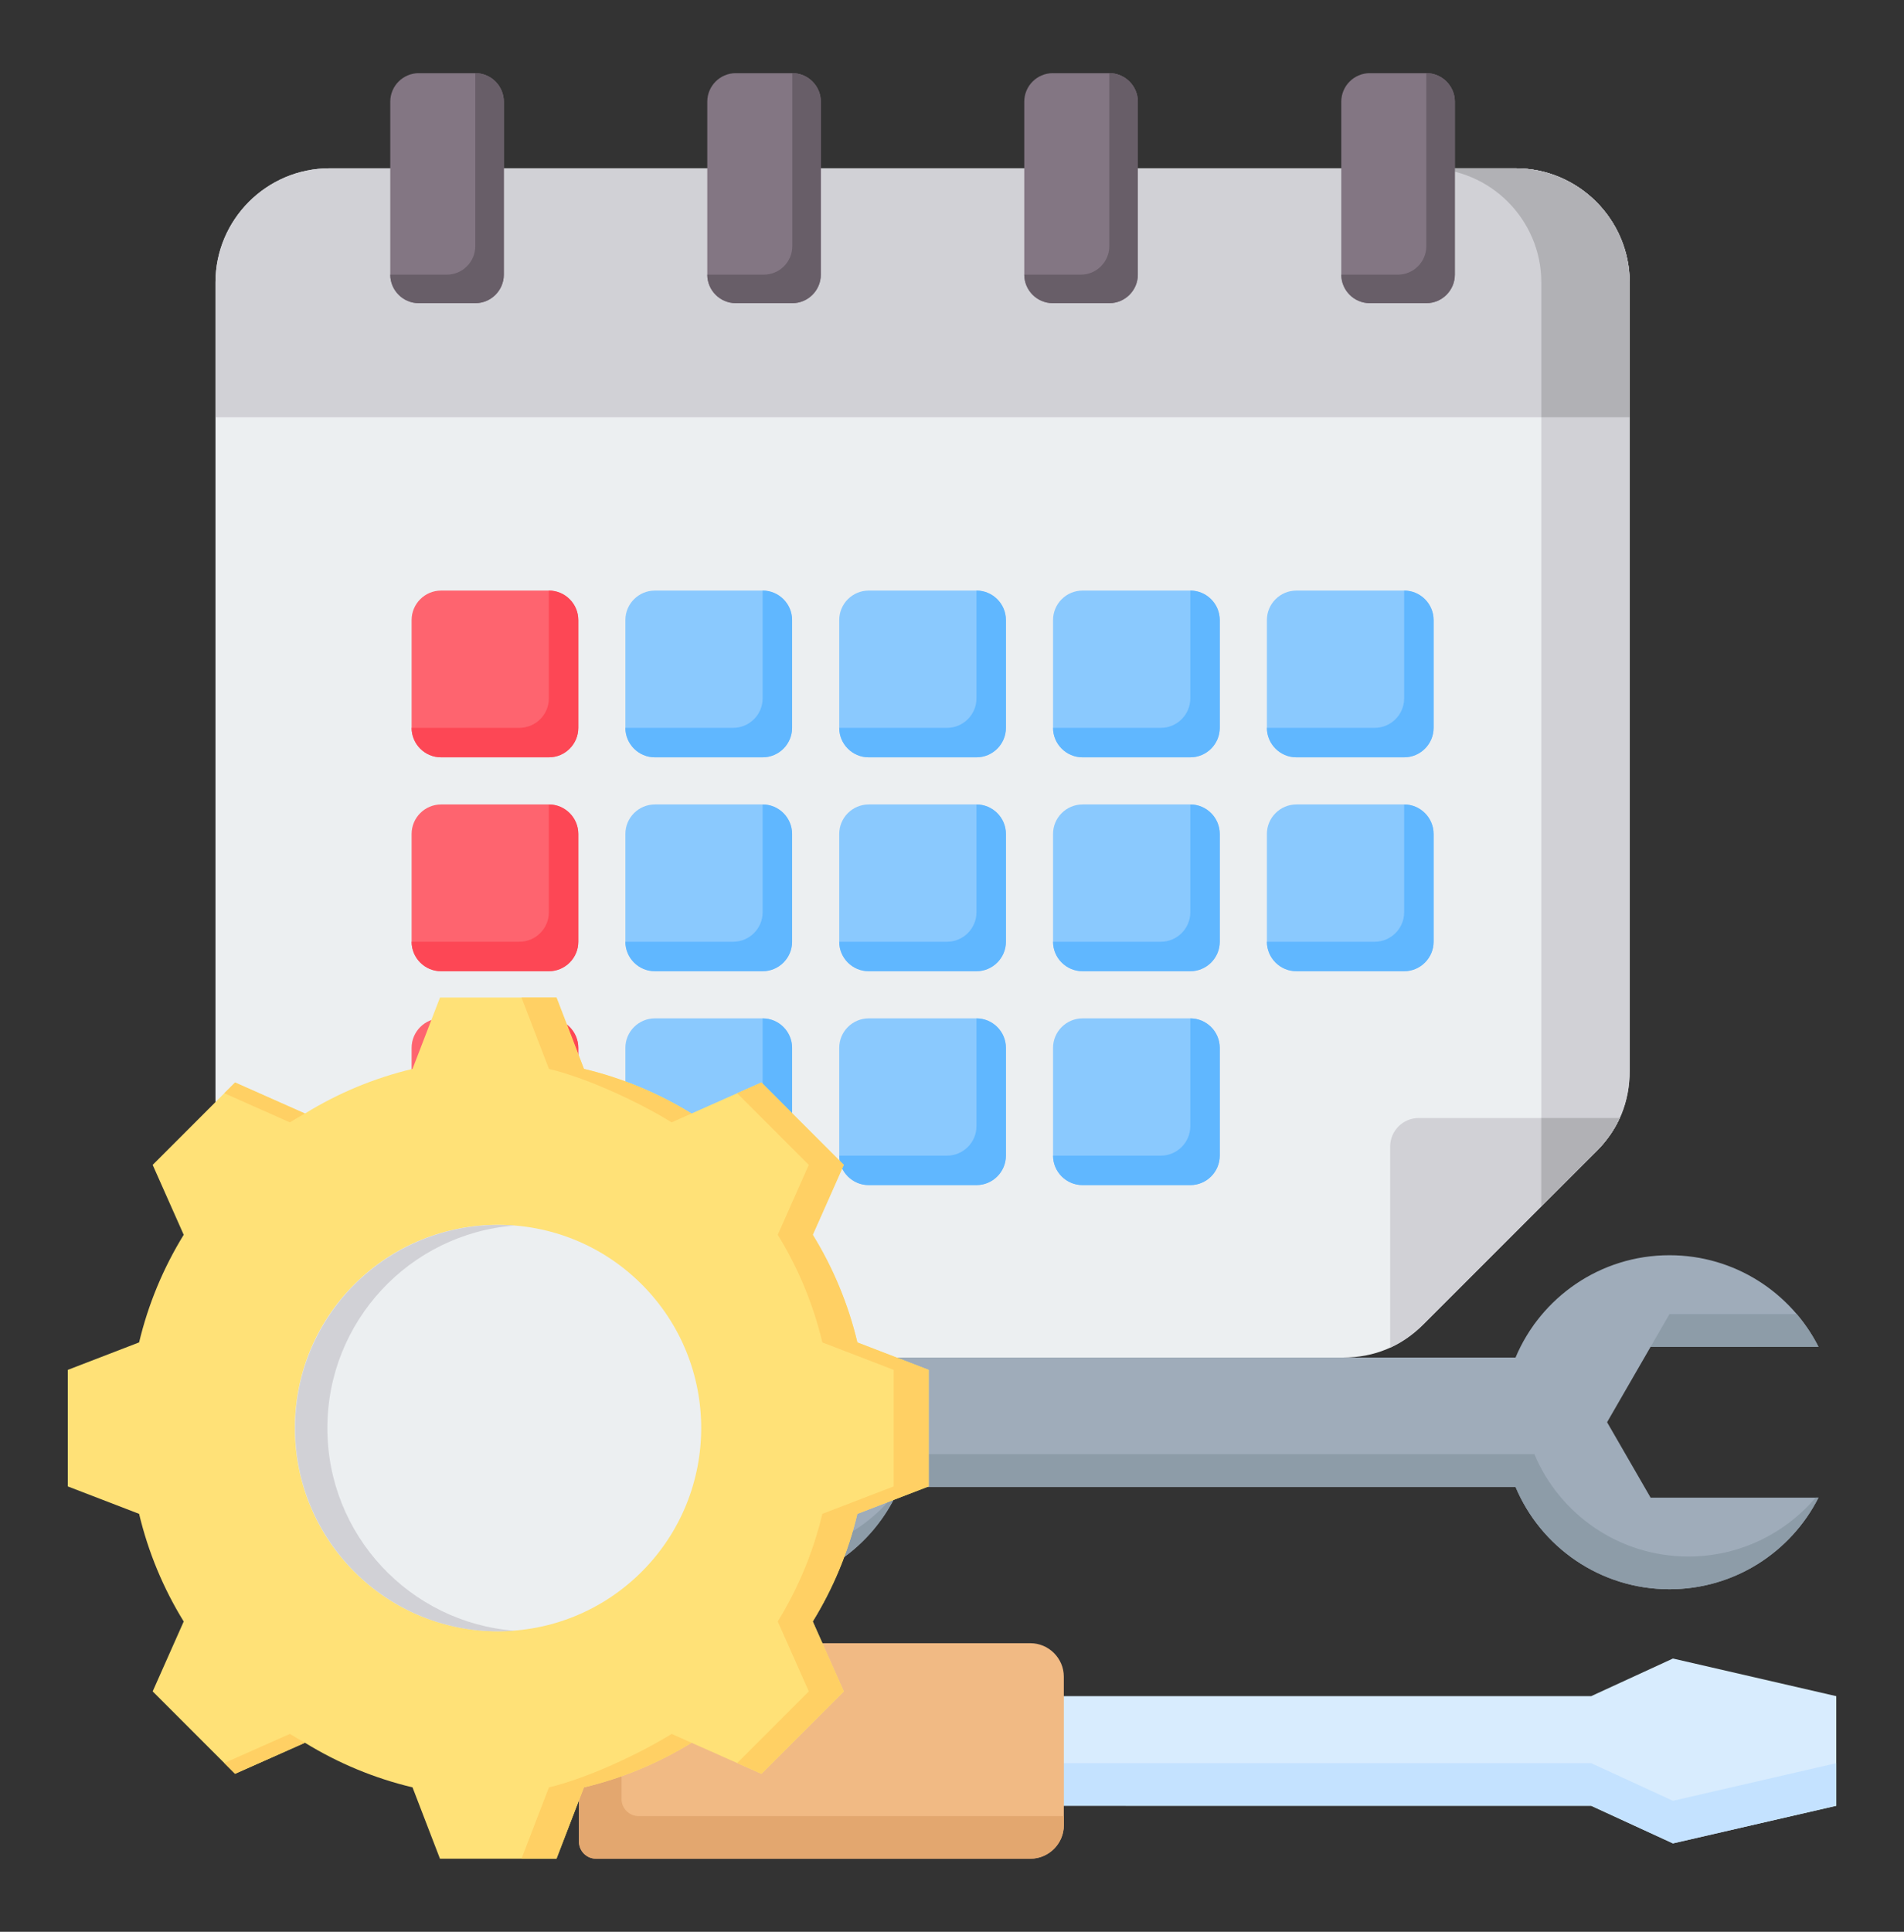 <svg width="70" height="71" viewBox="0 0 70 71" fill="none" xmlns="http://www.w3.org/2000/svg">
<rect x="0" y="0" width="70" height="71" fill="#333333" stroke="none"/>
<g clip-path="url(#clip0_5112_36318)">
<path fill-rule="evenodd" clip-rule="evenodd" d="M28.879 66.368L28.879 62.34L58.498 62.34L61.505 60.957L67.51 62.34V66.369L61.505 67.751L58.498 66.369L28.879 66.368Z" fill="#D8ECFE"/>
<path fill-rule="evenodd" clip-rule="evenodd" d="M28.879 66.368L28.879 64.803L58.498 64.803L61.505 66.186L67.51 64.803V66.368L61.505 67.751L58.498 66.368H28.879Z" fill="#C4E2FF"/>
<path fill-rule="evenodd" clip-rule="evenodd" d="M21.285 67.688V61.02C21.286 60.854 21.352 60.695 21.469 60.578C21.587 60.461 21.745 60.395 21.912 60.394H37.881C38.558 60.394 39.111 60.948 39.111 61.624V67.084C39.111 67.76 38.558 68.314 37.881 68.314H21.912C21.745 68.314 21.587 68.247 21.469 68.13C21.352 68.013 21.286 67.854 21.285 67.688Z" fill="#F1BA84"/>
<path fill-rule="evenodd" clip-rule="evenodd" d="M21.285 67.688V61.02C21.286 60.854 21.352 60.695 21.469 60.578C21.587 60.46 21.745 60.394 21.912 60.394H22.851V66.122C22.851 66.288 22.917 66.447 23.035 66.564C23.152 66.682 23.311 66.748 23.477 66.748H39.111V67.084C39.111 67.76 38.558 68.314 37.881 68.314H21.912C21.745 68.314 21.587 68.247 21.469 68.13C21.352 68.013 21.286 67.854 21.285 67.688Z" fill="#E3A76F"/>
<path fill-rule="evenodd" clip-rule="evenodd" d="M55.717 49.896C56.645 47.686 58.83 46.134 61.378 46.134C63.77 46.134 65.843 47.503 66.856 49.499L60.684 49.5L59.084 52.272L60.684 55.044L66.856 55.044C65.843 57.041 63.77 58.41 61.378 58.41C58.83 58.41 56.645 56.858 55.717 54.648H33.076C32.148 56.858 29.963 58.41 27.415 58.41C25.023 58.41 22.95 57.041 21.938 55.044H28.109L29.709 52.272L28.109 49.5H21.938C22.95 47.503 25.023 46.134 27.415 46.134C29.962 46.134 32.147 47.686 33.076 49.896L55.717 49.896Z" fill="#9FACBA"/>
<path fill-rule="evenodd" clip-rule="evenodd" d="M56.39 48.695C56.406 48.672 56.423 48.648 56.44 48.626C56.43 48.649 56.42 48.672 56.41 48.695H56.39ZM66.056 48.298C66.369 48.666 66.637 49.069 66.855 49.499L60.684 49.5L59.777 51.071L61.377 48.299L66.056 48.298ZM66.749 55.044H66.855C65.843 57.041 63.77 58.41 61.378 58.41C58.83 58.41 56.645 56.858 55.717 54.647H33.077C33.345 54.274 33.571 53.871 33.749 53.446H56.41C57.339 55.656 59.524 57.208 62.071 57.208C63.946 57.208 65.624 56.368 66.749 55.044ZM33.046 54.717C32.101 56.89 29.936 58.41 27.415 58.409C25.023 58.409 22.95 57.041 21.938 55.044H23.43C24.556 56.368 26.234 57.208 28.108 57.208C30.133 57.208 31.928 56.228 33.046 54.717ZM29.709 52.272L28.109 49.499H21.938C22.156 49.069 22.424 48.666 22.737 48.298H28.802L30.403 51.07L29.709 52.272Z" fill="#8D9CA8"/>
<path fill-rule="evenodd" clip-rule="evenodd" d="M55.72 6.186C58.03 6.186 59.913 8.069 59.913 10.379V39.354C59.913 40.509 59.502 41.503 58.685 42.319L52.336 48.668C51.52 49.484 50.526 49.896 49.371 49.896H12.115C9.805 49.896 7.922 48.012 7.922 45.703V10.379C7.922 8.069 9.805 6.186 12.115 6.186H55.72Z" fill="#ECEFF1"/>
<path fill-rule="evenodd" clip-rule="evenodd" d="M55.722 6.186C58.032 6.186 59.915 8.069 59.915 10.379V39.354C59.915 40.509 59.503 41.503 58.687 42.319H56.666V10.379C56.666 8.069 54.782 6.186 52.473 6.186H55.722Z" fill="#D1D1D6"/>
<path fill-rule="evenodd" clip-rule="evenodd" d="M51.109 42.139V49.533C51.555 49.329 51.965 49.041 52.337 48.668L58.686 42.319C59.059 41.946 59.348 41.536 59.551 41.091H52.158C51.58 41.091 51.109 41.562 51.109 42.139Z" fill="#D1D1D6"/>
<path fill-rule="evenodd" clip-rule="evenodd" d="M56.664 44.341L58.686 42.319C59.059 41.946 59.347 41.536 59.55 41.091H56.664V44.341Z" fill="#B1B1B5"/>
<path fill-rule="evenodd" clip-rule="evenodd" d="M28.038 21.706H24.075C23.479 21.706 22.992 22.192 22.992 22.789V26.751C22.992 27.348 23.479 27.834 24.075 27.834H28.038C28.634 27.834 29.121 27.348 29.121 26.751V22.789C29.121 22.192 28.634 21.706 28.038 21.706ZM28.038 37.429H24.075C23.479 37.429 22.992 37.916 22.992 38.512V42.474C22.992 43.071 23.479 43.557 24.075 43.557H28.038C28.634 43.557 29.121 43.071 29.121 42.474V38.512C29.121 37.916 28.634 37.429 28.038 37.429ZM43.761 37.429H39.799C39.202 37.429 38.715 37.916 38.715 38.512V42.474C38.715 43.071 39.202 43.557 39.799 43.557H43.761C44.358 43.557 44.844 43.071 44.844 42.474V38.512C44.844 37.916 44.357 37.429 43.761 37.429ZM35.899 37.429H31.937C31.34 37.429 30.854 37.916 30.854 38.512V42.474C30.854 43.071 31.34 43.557 31.937 43.557H35.899C36.496 43.557 36.982 43.071 36.982 42.474V38.512C36.982 37.916 36.496 37.429 35.899 37.429ZM28.038 29.567H24.075C23.479 29.567 22.992 30.054 22.992 30.65V34.613C22.992 35.209 23.479 35.696 24.075 35.696H28.038C28.634 35.696 29.121 35.209 29.121 34.613V30.651C29.121 30.054 28.634 29.567 28.038 29.567ZM51.623 29.567H47.66C47.064 29.567 46.577 30.054 46.577 30.65V34.613C46.577 35.209 47.064 35.696 47.66 35.696H51.623C52.219 35.696 52.706 35.209 52.706 34.613V30.651C52.706 30.054 52.219 29.567 51.623 29.567ZM43.761 29.567H39.799C39.202 29.567 38.715 30.054 38.715 30.65V34.613C38.715 35.209 39.202 35.696 39.799 35.696H43.761C44.358 35.696 44.844 35.209 44.844 34.613V30.651C44.844 30.054 44.357 29.567 43.761 29.567ZM35.899 29.567H31.937C31.34 29.567 30.854 30.054 30.854 30.65V34.613C30.854 35.209 31.34 35.696 31.937 35.696H35.899C36.496 35.696 36.982 35.209 36.982 34.613V30.651C36.982 30.054 36.496 29.567 35.899 29.567ZM51.623 21.706H47.66C47.064 21.706 46.577 22.192 46.577 22.789V26.751C46.577 27.348 47.064 27.834 47.66 27.834H51.623C52.219 27.834 52.706 27.348 52.706 26.751V22.789C52.706 22.192 52.219 21.706 51.623 21.706ZM43.761 21.706H39.799C39.202 21.706 38.715 22.192 38.715 22.789V26.751C38.715 27.348 39.202 27.834 39.799 27.834H43.761C44.358 27.834 44.844 27.348 44.844 26.751V22.789C44.844 22.192 44.357 21.706 43.761 21.706ZM35.899 21.706H31.937C31.34 21.706 30.854 22.192 30.854 22.789V26.751C30.854 27.348 31.34 27.834 31.937 27.834H35.899C36.496 27.834 36.982 27.348 36.982 26.751V22.789C36.982 22.192 36.496 21.706 35.899 21.706Z" fill="#8AC9FE"/>
<path fill-rule="evenodd" clip-rule="evenodd" d="M28.038 21.706L28.038 25.668C28.038 26.265 27.551 26.751 26.954 26.751H22.992C22.992 27.348 23.479 27.834 24.075 27.834H28.038C28.634 27.834 29.121 27.348 29.121 26.751V22.789C29.121 22.192 28.634 21.706 28.038 21.706ZM28.038 29.567L28.038 33.529C28.038 34.126 27.551 34.613 26.954 34.613H22.992C22.992 35.209 23.479 35.696 24.075 35.696H28.038C28.634 35.696 29.121 35.209 29.121 34.613V30.651C29.121 30.054 28.634 29.567 28.038 29.567ZM43.761 37.429V41.391C43.761 41.988 43.274 42.474 42.678 42.474H38.715C38.715 43.071 39.202 43.557 39.799 43.557H43.761C44.358 43.557 44.844 43.071 44.844 42.474V38.512C44.844 37.916 44.357 37.429 43.761 37.429ZM35.899 37.429L35.899 41.391C35.899 41.988 35.413 42.474 34.816 42.474H30.854C30.854 43.071 31.34 43.557 31.937 43.557H35.899C36.496 43.557 36.982 43.071 36.982 42.474V38.512C36.982 37.916 36.496 37.429 35.899 37.429ZM28.038 37.429L28.038 41.391C28.038 41.988 27.551 42.474 26.954 42.474H22.992C22.992 43.071 23.479 43.557 24.075 43.557H28.038C28.634 43.557 29.121 43.071 29.121 42.474V38.512C29.121 37.916 28.634 37.429 28.038 37.429ZM51.623 29.567V33.529C51.623 34.126 51.136 34.613 50.539 34.613H46.577C46.577 35.209 47.064 35.696 47.66 35.696H51.623C52.219 35.696 52.706 35.209 52.706 34.613V30.651C52.706 30.054 52.219 29.567 51.623 29.567ZM43.761 29.567V33.529C43.761 34.126 43.274 34.613 42.678 34.613H38.715C38.715 35.209 39.202 35.696 39.799 35.696H43.761C44.358 35.696 44.844 35.209 44.844 34.613V30.651C44.844 30.054 44.357 29.567 43.761 29.567ZM35.899 29.567L35.899 33.529C35.899 34.126 35.413 34.613 34.816 34.613H30.854C30.854 35.209 31.34 35.696 31.937 35.696H35.899C36.496 35.696 36.982 35.209 36.982 34.613V30.651C36.982 30.054 36.496 29.567 35.899 29.567ZM51.623 21.706V25.668C51.623 26.265 51.136 26.751 50.539 26.751H46.577C46.577 27.348 47.064 27.834 47.66 27.834H51.623C52.219 27.834 52.706 27.348 52.706 26.751V22.789C52.706 22.192 52.219 21.706 51.623 21.706ZM43.761 21.706V25.668C43.761 26.265 43.274 26.751 42.678 26.751H38.715C38.715 27.348 39.202 27.834 39.799 27.834H43.761C44.358 27.834 44.844 27.348 44.844 26.751V22.789C44.844 22.192 44.357 21.706 43.761 21.706ZM35.899 21.706L35.899 25.668C35.899 26.265 35.413 26.751 34.816 26.751H30.854C30.854 27.348 31.34 27.834 31.937 27.834H35.899C36.496 27.834 36.982 27.348 36.982 26.751V22.789C36.982 22.192 36.496 21.706 35.899 21.706Z" fill="#60B7FF"/>
<path fill-rule="evenodd" clip-rule="evenodd" d="M20.178 37.429H16.216C15.619 37.429 15.133 37.916 15.133 38.512V42.474C15.133 43.071 15.619 43.557 16.216 43.557H20.178C20.775 43.557 21.261 43.071 21.261 42.474V38.512C21.261 37.916 20.775 37.429 20.178 37.429ZM20.178 21.706H16.216C15.619 21.706 15.133 22.192 15.133 22.789V26.751C15.133 27.348 15.619 27.834 16.216 27.834H20.178C20.775 27.834 21.261 27.348 21.261 26.751V22.789C21.261 22.192 20.775 21.706 20.178 21.706ZM20.178 29.567H16.216C15.619 29.567 15.133 30.054 15.133 30.65V34.613C15.133 35.209 15.619 35.696 16.216 35.696H20.178C20.775 35.696 21.261 35.209 21.261 34.613V30.651C21.261 30.054 20.775 29.567 20.178 29.567Z" fill="#FE646F"/>
<path fill-rule="evenodd" clip-rule="evenodd" d="M20.178 29.567V33.529C20.178 34.126 19.692 34.613 19.095 34.613H15.133C15.133 35.209 15.619 35.696 16.216 35.696H20.178C20.775 35.696 21.261 35.209 21.261 34.613V30.651C21.261 30.054 20.775 29.567 20.178 29.567ZM20.178 21.706V25.668C20.178 26.265 19.692 26.751 19.095 26.751H15.133C15.133 27.348 15.619 27.834 16.216 27.834H20.178C20.775 27.834 21.261 27.348 21.261 26.751V22.789C21.261 22.192 20.775 21.706 20.178 21.706ZM20.178 37.429V41.391C20.178 41.988 19.692 42.474 19.095 42.474H15.133C15.133 43.071 15.619 43.557 16.216 43.557H20.178C20.775 43.557 21.261 43.071 21.261 42.474V38.512C21.261 37.916 20.775 37.429 20.178 37.429Z" fill="#FD4755"/>
<path fill-rule="evenodd" clip-rule="evenodd" d="M7.922 15.336H59.913V10.379C59.913 8.069 58.03 6.186 55.72 6.186H12.115C9.805 6.186 7.922 8.069 7.922 10.379V15.336Z" fill="#D1D1D6"/>
<path fill-rule="evenodd" clip-rule="evenodd" d="M56.666 15.336H59.915V10.379C59.915 8.069 58.032 6.186 55.722 6.186H52.473C54.782 6.186 56.666 8.069 56.666 10.379V15.336Z" fill="#B1B1B5"/>
<path fill-rule="evenodd" clip-rule="evenodd" d="M15.396 2.689H17.474C18.052 2.689 18.523 3.159 18.523 3.737V10.095C18.523 10.672 18.052 11.143 17.474 11.143H15.396C14.819 11.143 14.348 10.672 14.348 10.095V3.737C14.348 3.159 14.819 2.689 15.396 2.689ZM50.361 2.689H52.439C53.017 2.689 53.487 3.159 53.487 3.737V10.095C53.487 10.672 53.017 11.143 52.439 11.143H50.361C49.783 11.143 49.312 10.672 49.312 10.095V3.737C49.312 3.159 49.783 2.689 50.361 2.689ZM38.706 2.689H40.784C41.362 2.689 41.833 3.159 41.833 3.737V10.095C41.833 10.672 41.362 11.143 40.784 11.143H38.706C38.128 11.143 37.657 10.672 37.657 10.095V3.737C37.657 3.159 38.128 2.689 38.706 2.689ZM27.051 2.689H29.129C29.707 2.689 30.177 3.159 30.177 3.737V10.095C30.177 10.672 29.707 11.143 29.129 11.143H27.051C26.474 11.143 26.003 10.672 26.003 10.095V3.737C26.003 3.159 26.474 2.689 27.051 2.689Z" fill="#837683"/>
<path fill-rule="evenodd" clip-rule="evenodd" d="M49.312 10.095C49.312 10.672 49.783 11.143 50.361 11.143H52.439C53.017 11.143 53.487 10.672 53.487 10.095V3.737C53.487 3.159 53.017 2.689 52.439 2.689V9.047C52.439 9.624 51.968 10.095 51.391 10.095H49.312ZM28.081 10.095L26.003 10.095C26.003 10.672 26.473 11.143 27.051 11.143H29.129C29.707 11.143 30.177 10.672 30.177 10.095V3.737C30.177 3.159 29.707 2.689 29.129 2.689V9.047C29.129 9.624 28.658 10.095 28.081 10.095ZM17.474 11.143C18.052 11.143 18.523 10.672 18.523 10.095V3.737C18.523 3.159 18.052 2.689 17.474 2.689V9.047C17.474 9.624 17.003 10.095 16.426 10.095L14.348 10.095C14.348 10.672 14.819 11.143 15.396 11.143L17.474 11.143ZM40.784 11.143C41.361 11.143 41.832 10.672 41.832 10.095V3.737C41.832 3.159 41.361 2.689 40.784 2.689V9.047C40.784 9.624 40.313 10.095 39.736 10.095L37.657 10.095C37.657 10.672 38.128 11.143 38.706 11.143L40.784 11.143Z" fill="#685E68"/>
<path fill-rule="evenodd" clip-rule="evenodd" d="M21.468 39.286C22.866 39.619 24.201 40.173 25.423 40.926L27.993 39.785L31.022 42.814L29.881 45.383C30.634 46.606 31.188 47.941 31.521 49.339L34.142 50.348V54.631L31.52 55.64C31.187 57.037 30.634 58.372 29.88 59.595L31.022 62.165L27.993 65.194L25.424 64.053C24.201 64.806 22.866 65.36 21.468 65.693L20.459 68.314H16.175L15.166 65.692C13.769 65.359 12.434 64.806 11.211 64.052L8.642 65.194L5.613 62.165L6.754 59.596C6 58.373 5.447 57.038 5.114 55.64L2.492 54.631V50.348L5.114 49.338C5.447 47.941 6.001 46.606 6.754 45.383L5.613 42.814L8.642 39.785L11.212 40.926C12.434 40.173 13.769 39.619 15.166 39.286L16.176 36.664H20.459L21.468 39.286Z" fill="#FFE177"/>
<path fill-rule="evenodd" clip-rule="evenodd" d="M11.212 64.052L8.642 65.194L8.246 64.798L10.656 63.728C10.838 63.84 11.024 63.949 11.212 64.052ZM21.469 39.286C22.866 39.619 24.201 40.173 25.423 40.926L24.693 41.25C23.47 40.497 21.579 39.619 20.182 39.286L19.173 36.664H20.459L21.469 39.286ZM25.424 64.053C24.201 64.806 22.866 65.36 21.468 65.692L20.459 68.314H19.173L20.182 65.692C21.579 65.36 23.47 64.482 24.694 63.728L25.424 64.053ZM8.246 40.18L8.642 39.785L11.212 40.926C11.024 41.03 10.838 41.138 10.655 41.25L8.246 40.18ZM27.102 40.18L27.993 39.785L31.022 42.814L29.881 45.383C30.635 46.606 31.188 47.941 31.521 49.339L34.143 50.348V54.631L31.52 55.64C31.187 57.037 30.634 58.372 29.881 59.595L31.022 62.165L27.993 65.194L27.102 64.798L29.735 62.165L28.594 59.595C29.347 58.372 29.901 57.037 30.233 55.64L32.856 54.631V50.348L30.234 49.339C29.901 47.941 29.348 46.606 28.594 45.383L29.735 42.814L27.102 40.18Z" fill="#FFD064"/>
<path d="M23.592 57.767C26.509 54.85 26.509 50.121 23.592 47.204C20.674 44.287 15.945 44.287 13.028 47.204C10.111 50.121 10.111 54.85 13.028 57.767C15.945 60.684 20.674 60.684 23.592 57.767Z" fill="#ECEFF1"/>
<path fill-rule="evenodd" clip-rule="evenodd" d="M18.317 45.02C14.192 45.02 10.848 48.364 10.848 52.489C10.848 56.615 14.192 59.959 18.317 59.959C18.517 59.959 18.715 59.951 18.912 59.935C15.064 59.633 12.036 56.415 12.036 52.489C12.036 48.564 15.063 45.346 18.912 45.043C18.714 45.027 18.516 45.02 18.317 45.02Z" fill="#D1D1D6"/>
</g>
<defs>
<clipPath id="clip0_5112_36318">
<rect width="70" height="70" fill="white" transform="translate(0 0.501)"/>
</clipPath>
</defs>
</svg>
